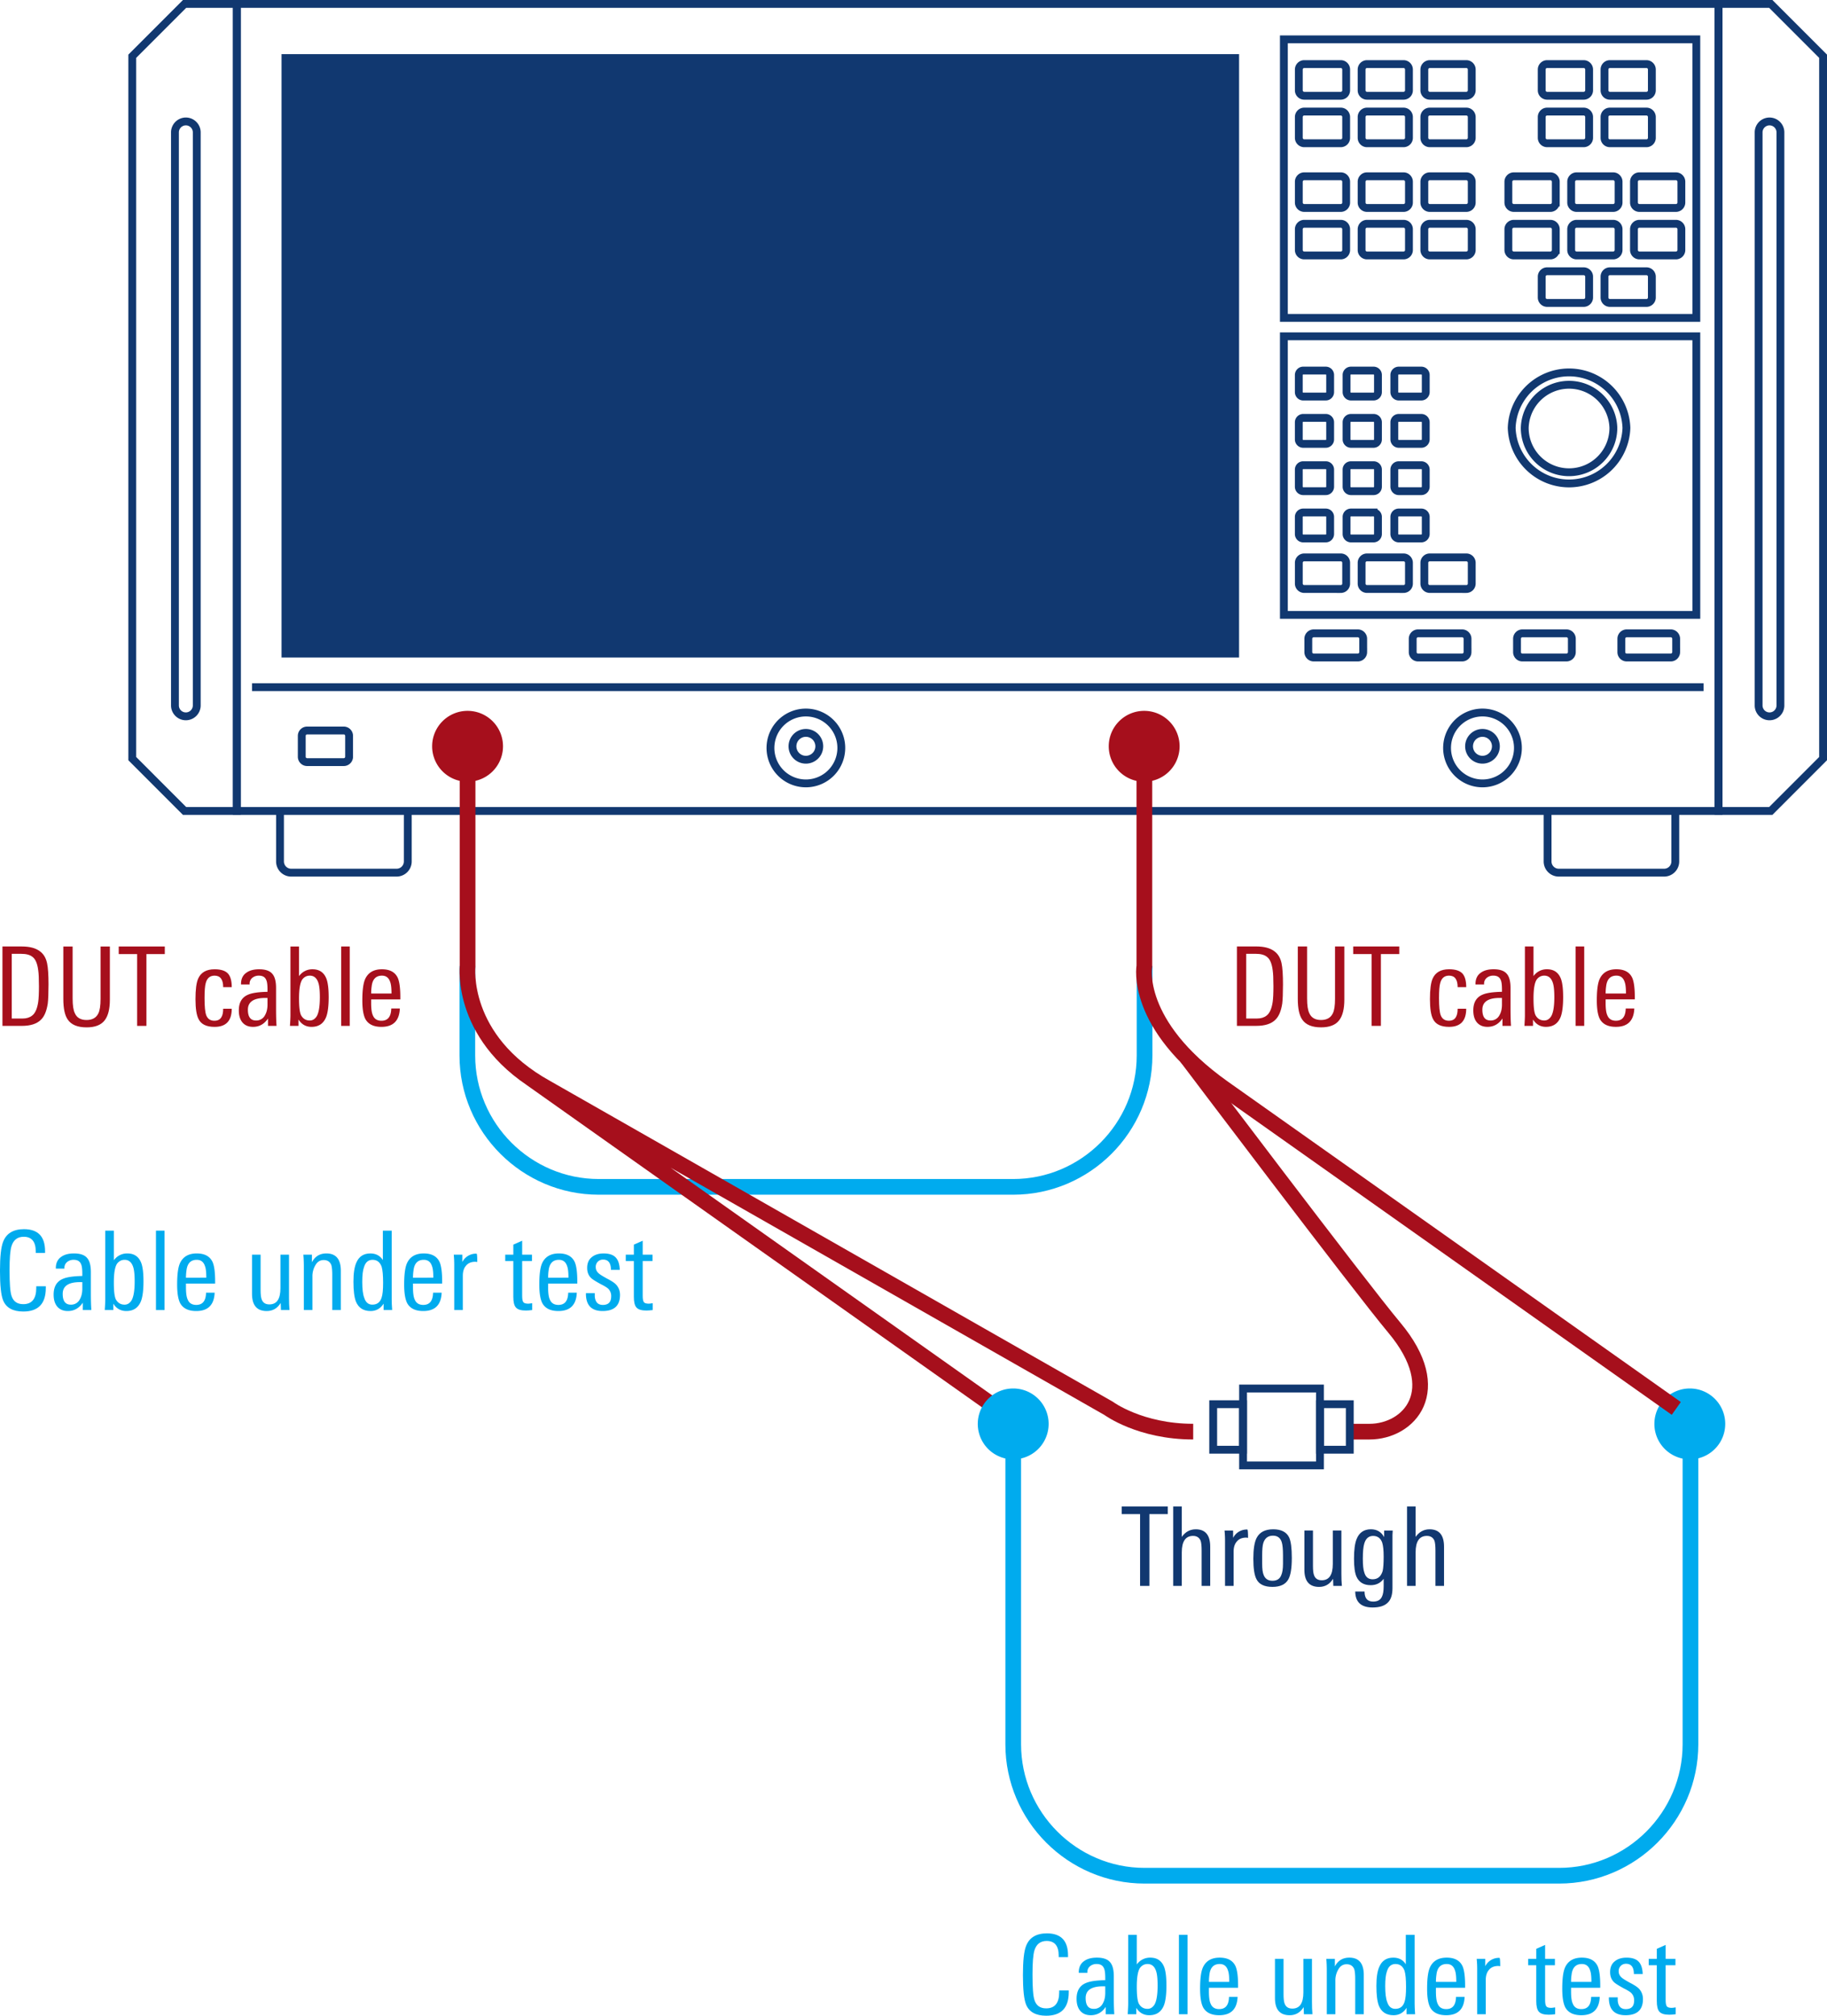 <svg xmlns="http://www.w3.org/2000/svg" xmlns:xlink="http://www.w3.org/1999/xlink" version="1.2" viewBox="0 0 116.5 128.505"><defs><symbol id="a" overflow="visible"><path d="M3.5-2.61c0 .532-.016.93-.047 1.188-.074.48-.219.824-.437 1.031-.262.262-.668.391-1.22.391H.563v-5.063h1.235c.5 0 .879.102 1.14.297.239.168.395.422.47.766.062.281.093.746.093 1.39zm-.61.047c0-.457-.015-.785-.046-.984-.055-.437-.18-.723-.375-.86-.156-.124-.39-.187-.703-.187h-.61v4.125h.688c.25 0 .453-.062.61-.187.194-.145.327-.438.39-.875.031-.207.047-.551.047-1.032zm0 0"/></symbol><symbol id="b" overflow="visible"><path d="M3.5-1.672c0 .594-.11 1.031-.328 1.313-.23.304-.617.453-1.156.453-.575 0-.977-.164-1.204-.5-.187-.27-.28-.707-.28-1.313v-3.343h.593v3.312c0 .438.047.75.14.938.126.292.376.437.75.437.364 0 .614-.14.75-.422.094-.187.141-.492.141-.922v-3.343H3.5zm0 0"/></symbol><symbol id="c" overflow="visible"><path d="M2.984-4.578H1.813V0h-.594v-4.578H.047v-.484h2.937zm0 0"/></symbol><symbol id="e" overflow="visible"><path d="M2.64-1.094C2.64-.32 2.274.063 1.548.063 1.035.063.695-.098.53-.422.395-.672.328-1.098.328-1.703c0-.613.055-1.05.172-1.313.176-.394.523-.593 1.047-.593.406 0 .691.093.86.28.155.18.234.466.234.86h-.547c0-.488-.184-.734-.547-.734-.293 0-.48.156-.563.469-.054.18-.078.5-.078.968 0 .532.035.899.11 1.094.093.23.265.344.515.344.219 0 .367-.078.453-.234.07-.114.11-.29.11-.532zm0 0"/></symbol><symbol id="f" overflow="visible"><path d="M2.656 0H2.11v-.469c-.242.356-.558.531-.953.531C.863.063.633-.035.47-.233.32-.422.25-.672.25-.984c0-.5.191-.832.578-1 .25-.114.664-.176 1.25-.188v-.156c0-.29-.027-.488-.078-.594-.074-.187-.23-.281-.469-.281a.64.64 0 00-.422.14.473.473 0 00-.171.391v.031H.39v-.03c0-.321.113-.563.343-.72.196-.144.47-.218.813-.218.406 0 .687.101.844.296.156.18.234.477.234.891v1.297c0 .43.008.805.031 1.125zm-.578-1.36v-.421h-.14c-.743 0-1.11.25-1.11.75 0 .46.172.687.516.687a.617.617 0 00.578-.344c.101-.175.156-.398.156-.671zm0 0"/></symbol><symbol id="g" overflow="visible"><path d="M2.906-1.828c0 .562-.054.98-.156 1.25-.168.43-.48.64-.938.64-.355 0-.632-.156-.828-.468V0H.438c.019-.313.03-.535.03-.672v-4.39h.548v1.89a1.03 1.03 0 01.859-.437c.438 0 .734.203.89.609.094.25.141.64.141 1.172zm-.562 0c0-.395-.028-.68-.078-.86-.094-.343-.282-.515-.563-.515-.2 0-.36.086-.484.25-.137.21-.203.61-.203 1.203 0 .523.039.875.125 1.063.125.23.312.343.562.343.176 0 .32-.086.438-.265.132-.22.203-.625.203-1.22zm0 0"/></symbol><symbol id="h" overflow="visible"><path d="M1.016 0H.469v-5.063h.547zm0 0"/></symbol><symbol id="i" overflow="visible"><path d="M2.75-1.688H.89v.235c0 .367.036.625.11.781.094.23.273.344.547.344.406 0 .613-.258.625-.781h.547C2.688-.33 2.297.062 1.547.062 1.055.063.719-.098.53-.421.395-.672.328-1.07.328-1.625c0-.625.055-1.07.172-1.344.188-.426.547-.64 1.078-.64.508 0 .848.187 1.016.562.101.242.156.64.156 1.203zm-.563-.375c0-.343-.027-.582-.078-.718-.086-.281-.261-.422-.53-.422-.388 0-.606.23-.657.687a3.049 3.049 0 00-.031.454zm0 0"/></symbol><symbol id="j" overflow="visible"><path d="M3.328-1.406c0 1-.48 1.5-1.437 1.5C1.234.094.805-.141.609-.61.473-.941.406-1.57.406-2.5c0-.906.067-1.523.203-1.86.207-.53.649-.796 1.329-.796.894 0 1.343.468 1.343 1.406v.11h-.594v-.094c0-.625-.257-.938-.765-.938-.399 0-.656.2-.781.594-.086.273-.125.789-.125 1.547 0 .824.039 1.367.125 1.625.113.355.363.531.75.531.55 0 .828-.344.828-1.031v-.11h.61zm0 0"/></symbol><symbol id="k" overflow="visible"><path d="M2.86 0h-.547l-.016-.453c-.211.344-.508.516-.89.516C.78.063.468-.301.468-1.032v-2.5h.547v2.25c0 .293.023.5.078.625.082.199.242.297.484.297.469 0 .703-.344.703-1.032v-2.14h.547v2.75c0 .281.008.543.031.781zm0 0"/></symbol><symbol id="l" overflow="visible"><path d="M2.828 0h-.547v-2.25c0-.3-.023-.508-.062-.625-.086-.207-.246-.313-.485-.313-.242 0-.421.122-.546.36a1.36 1.36 0 00-.172.703V0H.469v-2.766c0-.312-.012-.566-.031-.765h.546v.484c.196-.375.504-.562.922-.562.614 0 .922.37.922 1.109zm0 0"/></symbol><symbol id="m" overflow="visible"><path d="M2.797 0H2.25v-.406c-.2.312-.477.469-.828.469-.461 0-.774-.204-.938-.61C.38-.817.328-1.238.328-1.812c0-.54.063-.946.188-1.22.164-.382.46-.577.89-.577.352 0 .617.14.797.421v-1.874h.563v4.39c0 .137.007.36.03.672zm-.578-1.734c0-.477-.031-.82-.094-1.032-.105-.289-.297-.437-.578-.437-.274 0-.453.156-.547.469-.074.199-.11.511-.11.937 0 .461.04.797.126 1.016.093.293.265.437.515.437.301 0 .5-.148.594-.453.063-.187.094-.5.094-.937zm0 0"/></symbol><symbol id="n" overflow="visible"><path d="M1.938-3.063c-.055-.007-.094-.015-.125-.015-.262 0-.461.086-.594.25-.137.156-.203.371-.203.64V0H.469v-2.89c0-.227-.012-.442-.031-.641h.546v.469a.974.974 0 01.907-.532c.03 0 .046.18.046.531zm0 0"/></symbol><symbol id="o" overflow="visible"><path d="M1.828 0c-.168.02-.305.031-.406.031-.313 0-.527-.066-.64-.203C.675-.297.624-.52.624-.844v-2.281H.109v-.406h.516v-.64l.563-.25v.89h.625v.406h-.625v2.219c0 .199.023.336.078.406.05.063.156.094.312.094.031 0 .113-.008.25-.031zm0 0"/></symbol><symbol id="p" overflow="visible"><path d="M2.422-.969c0 .688-.371 1.031-1.11 1.031C.595.063.238-.316.25-1.077h.563v.203c.03.367.203.547.515.547.352 0 .531-.18.531-.547a.647.647 0 00-.171-.469c-.063-.07-.22-.172-.47-.297-.323-.175-.53-.304-.624-.39-.18-.164-.266-.383-.266-.656 0-.301.098-.532.297-.688.188-.156.438-.234.75-.234.363 0 .625.09.781.265.156.168.239.43.25.781h-.562c0-.437-.168-.656-.5-.656a.466.466 0 00-.344.14.46.46 0 00-.125.345c0 .156.066.293.203.406.07.062.238.168.5.312.29.149.488.278.594.391.164.18.25.398.25.656zm0 0"/></symbol><symbol id="q" overflow="visible"><path d="M2.828 0h-.547v-2.25c0-.3-.023-.508-.062-.625-.086-.207-.246-.313-.485-.313-.48 0-.718.352-.718 1.047V0H.469v-5.063h.547v1.938c.226-.32.523-.484.89-.484.614 0 .922.37.922 1.109zm0 0"/></symbol><symbol id="r" overflow="visible"><path d="M2.781-1.781c0 .648-.074 1.101-.219 1.36-.18.323-.515.483-1.015.483-.512 0-.852-.16-1.016-.484-.136-.25-.203-.687-.203-1.312 0-.602.067-1.04.203-1.313.188-.375.54-.562 1.063-.562.508 0 .847.171 1.015.515.114.242.172.68.172 1.313zm-.562.375v-.547c0-.395-.028-.672-.078-.828-.086-.281-.274-.422-.563-.422-.305 0-.508.152-.61.453-.054.156-.077.43-.077.813v.515c0 .336.03.574.093.719.094.25.282.375.563.375.281 0 .469-.117.562-.36.07-.156.11-.394.11-.718zm0 0"/></symbol><symbol id="s" overflow="visible"><path d="M2.797-3.531c0 .054-.008.148-.016.281V.141c0 .437-.105.75-.312.937-.2.195-.516.297-.953.297-.73 0-1.102-.34-1.11-1.016H1c0 .426.18.641.547.641.281 0 .469-.105.562-.313.07-.136.11-.359.11-.671v-.47c-.2.274-.477.407-.828.407-.438 0-.743-.18-.907-.547C.38-.832.328-1.21.328-1.734.328-2.297.383-2.72.5-3c.164-.406.469-.61.906-.61.383 0 .664.169.844.5v-.421zm-.578 1.656c0-.395-.031-.691-.094-.89-.105-.282-.297-.422-.578-.422-.281 0-.469.164-.563.484-.062.2-.093.523-.093.969 0 .406.03.699.093.875.082.293.258.437.532.437.32 0 .535-.176.64-.531.04-.176.063-.485.063-.922zm0 0"/></symbol></defs><path d="M85.496 6.105h-2.332a.347.347 0 01-.344-.343V4.434c0-.192.156-.348.344-.348h2.332c.191 0 .343.156.343.348v1.328a.344.344 0 01-.343.343zm0 0M89.5 6.105h-2.332a.344.344 0 01-.344-.343V4.434c0-.192.152-.348.344-.348H89.5c.19 0 .343.156.343.348v1.328a.344.344 0 01-.343.343zm0 0M93.503 6.105h-2.332a.348.348 0 01-.347-.343V4.434c0-.192.156-.348.347-.348h2.332c.188 0 .344.156.344.348v1.328a.347.347 0 01-.344.343zm0 0M85.496 9.133h-2.332a.347.347 0 01-.344-.344V7.461c0-.191.156-.348.344-.348h2.332c.191 0 .343.157.343.348v1.328a.344.344 0 01-.343.344zm0 0M89.5 9.133h-2.332a.344.344 0 01-.344-.344V7.461c0-.191.152-.348.344-.348H89.5c.19 0 .343.157.343.348v1.328a.344.344 0 01-.343.344zm0 0M93.503 9.133h-2.332a.348.348 0 01-.347-.344V7.461c0-.191.156-.348.347-.348h2.332c.188 0 .344.157.344.348v1.328a.347.347 0 01-.344.344zm0 0M85.496 13.258h-2.332a.347.347 0 01-.344-.344v-1.328c0-.191.156-.348.344-.348h2.332c.191 0 .343.157.343.348v1.328a.344.344 0 01-.343.344zm0 0M89.5 13.258h-2.332a.344.344 0 01-.344-.344v-1.328c0-.191.152-.348.344-.348H89.5c.19 0 .343.157.343.348v1.328a.344.344 0 01-.343.344zm0 0M93.503 13.258h-2.332a.348.348 0 01-.347-.344v-1.328c0-.191.156-.348.347-.348h2.332c.188 0 .344.157.344.348v1.328a.347.347 0 01-.344.344zm0 0M85.496 16.285h-2.332a.347.347 0 01-.344-.344v-1.328c0-.191.156-.347.344-.347h2.332c.191 0 .343.156.343.347v1.328a.344.344 0 01-.343.344zm0 0M89.5 16.285h-2.332a.344.344 0 01-.344-.344v-1.328c0-.191.152-.347.344-.347H89.5c.19 0 .343.156.343.347v1.328a.344.344 0 01-.343.344zm0 0M93.503 16.285h-2.332a.348.348 0 01-.347-.344v-1.328c0-.191.156-.347.347-.347h2.332c.188 0 .344.156.344.347v1.328a.347.347 0 01-.344.344zm0 0M100.984 6.105h-2.332a.347.347 0 01-.344-.343V4.434c0-.192.156-.348.344-.348h2.332c.191 0 .348.156.348.348v1.328a.348.348 0 01-.348.343zm0 0M104.988 6.105h-2.332a.344.344 0 01-.344-.343V4.434c0-.192.152-.348.344-.348h2.332c.191 0 .344.156.344.348v1.328a.344.344 0 01-.344.343zm0 0M100.984 9.133h-2.332a.347.347 0 01-.344-.344V7.461c0-.191.156-.348.344-.348h2.332c.191 0 .348.157.348.348v1.328a.348.348 0 01-.348.344zm0 0M104.988 9.133h-2.332a.344.344 0 01-.344-.344V7.461c0-.191.152-.348.344-.348h2.332c.191 0 .344.157.344.348v1.328a.344.344 0 01-.344.344zm0 0M98.863 13.258H96.53a.348.348 0 01-.348-.344v-1.328c0-.191.156-.348.348-.348h2.332c.187 0 .344.157.344.348v1.328a.347.347 0 01-.344.344zm0 0M102.867 13.258h-2.332a.348.348 0 01-.348-.344v-1.328c0-.191.156-.348.348-.348h2.332c.187 0 .343.157.343.348v1.328a.347.347 0 01-.343.344zm0 0M106.867 13.258h-2.332a.347.347 0 01-.344-.344v-1.328c0-.191.156-.348.344-.348h2.332c.191 0 .347.157.347.348v1.328a.348.348 0 01-.347.344zm0 0M98.863 16.285H96.53a.348.348 0 01-.348-.344v-1.328c0-.191.156-.347.348-.347h2.332c.187 0 .344.156.344.347v1.328a.347.347 0 01-.344.344zm0 0M102.867 16.285h-2.332a.348.348 0 01-.348-.344v-1.328c0-.191.156-.347.348-.347h2.332c.187 0 .343.156.343.347v1.328a.347.347 0 01-.343.344zm0 0M106.867 16.285h-2.332a.347.347 0 01-.344-.344v-1.328c0-.191.156-.347.344-.347h2.332c.191 0 .347.156.347.347v1.328a.348.348 0 01-.347.344zm0 0M100.984 19.313h-2.332a.348.348 0 01-.344-.348v-1.328c0-.188.156-.344.344-.344h2.332c.191 0 .348.156.348.344v1.328a.348.348 0 01-.348.348zm0 0M104.988 19.313h-2.332a.345.345 0 01-.344-.348v-1.328c0-.188.152-.344.344-.344h2.332c.191 0 .344.156.344.344v1.328a.345.345 0 01-.344.348zm0 0M86.582 41.918h-2.809a.348.348 0 01-.348-.344v-.851c0-.192.157-.348.348-.348h2.809c.187 0 .343.156.343.348v.851a.347.347 0 01-.343.344zm0 0M93.234 41.918h-2.809a.344.344 0 01-.343-.344v-.851c0-.192.152-.348.343-.348h2.809c.187 0 .344.156.344.348v.851a.347.347 0 01-.344.344zm0 0M99.886 41.918h-2.808a.344.344 0 01-.344-.344v-.851c0-.192.152-.348.344-.348h2.808c.188 0 .344.156.344.348v.851a.347.347 0 01-.344.344zm0 0M106.539 41.918h-2.809a.344.344 0 01-.344-.344v-.851c0-.192.153-.348.344-.348h2.809c.187 0 .343.156.343.348v.851a.347.347 0 01-.343.344zm0 0M85.496 37.55h-2.332a.347.347 0 01-.344-.343v-1.328c0-.191.156-.344.344-.344h2.332c.191 0 .343.153.343.344v1.328a.344.344 0 01-.343.344zm0 0M89.5 37.55h-2.332a.344.344 0 01-.344-.343v-1.328c0-.191.152-.344.344-.344H89.5c.19 0 .343.153.343.344v1.328a.344.344 0 01-.343.344zm0 0M93.503 37.55h-2.332a.348.348 0 01-.347-.343v-1.328c0-.191.156-.344.347-.344h2.332c.188 0 .344.153.344.344v1.328a.347.347 0 01-.344.344zm0 0M84.539 34.328H83.1a.283.283 0 01-.281-.285v-1.09a.28.28 0 01.281-.281h1.438a.28.28 0 01.28.281v1.09a.283.283 0 01-.28.285zm0 0M87.585 34.328h-1.437a.287.287 0 01-.285-.285v-1.09c0-.156.129-.281.285-.281h1.437a.28.28 0 01.282.281v1.09a.283.283 0 01-.282.285zm0 0M90.628 34.328h-1.433a.287.287 0 01-.285-.285v-1.09c0-.156.129-.281.285-.281h1.433c.157 0 .286.125.286.281v1.09a.287.287 0 01-.286.285zm0 0M84.539 31.313H83.1a.283.283 0 01-.281-.286v-1.09a.28.28 0 01.281-.28h1.438a.28.28 0 01.28.28v1.09a.283.283 0 01-.28.286zm0 0M87.585 31.313h-1.437a.287.287 0 01-.285-.286v-1.09c0-.156.129-.28.285-.28h1.437a.28.28 0 01.282.28v1.09a.283.283 0 01-.282.286zm0 0M90.628 31.313h-1.433a.287.287 0 01-.285-.286v-1.09c0-.156.129-.28.285-.28h1.433c.157 0 .286.124.286.28v1.09a.287.287 0 01-.286.286zm0 0M84.539 28.297H83.1a.283.283 0 01-.281-.285v-1.09a.28.28 0 01.281-.281h1.438a.28.28 0 01.28.28v1.09a.283.283 0 01-.28.286zm0 0M87.585 28.297h-1.437a.287.287 0 01-.285-.285v-1.09c0-.156.129-.281.285-.281h1.437a.28.28 0 01.282.28v1.09a.283.283 0 01-.282.286zm0 0M90.628 28.297h-1.433a.287.287 0 01-.285-.285v-1.09c0-.156.129-.281.285-.281h1.433c.157 0 .286.125.286.28v1.09a.287.287 0 01-.286.286zm0 0M84.539 25.281H83.1a.283.283 0 01-.281-.285v-1.09a.28.28 0 01.281-.281h1.438a.28.28 0 01.28.281v1.09a.283.283 0 01-.28.285zm0 0M87.585 25.281h-1.437a.287.287 0 01-.285-.285v-1.09c0-.156.129-.281.285-.281h1.437a.28.28 0 01.282.281v1.09a.283.283 0 01-.282.285zm0 0M90.628 25.281h-1.433a.287.287 0 01-.285-.285v-1.09c0-.156.129-.281.285-.281h1.433c.157 0 .286.125.286.281v1.09a.287.287 0 01-.286.285zm0 0M103.71 27.281a3.66 3.66 0 01-7.316 0 3.66 3.66 0 017.316 0zm0 0" fill="none" stroke="#113870" stroke-width=".5" stroke-miterlimit="10"/><path d="M108.168 39.2H81.867V21.44h26.3zm0 0M108.168 20.266H81.867V2.508h26.3zm0 0" fill="none" stroke="#113870" stroke-width=".5" stroke-miterlimit="10"/><path d="M75.218 47.578a2.259 2.259 0 11-4.518-.002 2.259 2.259 0 014.518.002" fill="#a60f1c"/><path d="M53.644 47.578a2.259 2.259 0 11-4.513-.002 2.259 2.259 0 014.513.002zm0 0M96.789 47.578a2.259 2.259 0 11-4.513-.002 2.259 2.259 0 014.513.002zm0 0M21.918 48.586h-2.333a.342.342 0 01-.343-.344v-1.328c0-.191.152-.344.343-.344h2.333c.19 0 .343.153.343.344v1.328a.342.342 0 01-.343.344zm0 0M26.003 51.7v3.218c0 .395-.32.715-.714.715h-6.723c-.39 0-.711-.32-.711-.715v-3.219" fill="none" stroke="#113870" stroke-width=".5" stroke-miterlimit="10"/><path d="M38.535 51.7H15.1V.25h94.484V51.7H33.386" fill="none" stroke="#113870" stroke-width=".5" stroke-miterlimit="10"/><path d="M15.101 51.7H11.77l-3.336-3.337V3.586L11.77.25h3.332zm0 0" fill="none" stroke="#113870" stroke-width=".5" stroke-miterlimit="10"/><path d="M12.546 8.438a.697.697 0 00-.695-.696.697.697 0 00-.695.696v36.535c0 .382.312.695.695.695a.697.697 0 00.695-.695zm0 0M52.242 47.578a.855.855 0 11-1.71 0 .855.855 0 011.71 0zm0 0M95.386 47.578a.855.855 0 11-1.71 0 .855.855 0 011.71 0zm0 0M102.878 27.281a2.826 2.826 0 01-5.652 0 2.827 2.827 0 015.652 0zm0 0M98.683 51.7v3.218c0 .395.32.715.711.715h6.723c.39 0 .71-.32.71-.715v-3.219M109.585 51.7h3.329l3.336-3.337V3.586L112.914.25h-3.329zm0 0" fill="none" stroke="#113870" stroke-width=".5" stroke-miterlimit="10"/><path d="M112.14 8.438a.694.694 0 111.39 0v36.535a.694.694 0 11-1.39 0zm0 0M16.07 43.809h92.562" fill="none" stroke="#113870" stroke-width=".5" stroke-miterlimit="10"/><path d="M79.011 3.45H17.953v38.468H79.01zm0 0" fill="#113870"/><g fill="#a60f1c" transform="translate(-14.493 -12.223)"><use height="100%" width="100%" y="77.624" x="92.803" xlink:href="#a"/><use height="100%" width="100%" y="77.624" x="96.716" xlink:href="#b"/><use height="100%" width="100%" y="77.624" x="100.734" xlink:href="#c"/><use height="100%" width="100%" y="77.624" x="103.765" xlink:href="#d"/><use height="100%" width="100%" y="77.624" x="105.347" xlink:href="#e"/><use height="100%" width="100%" y="77.624" x="108.189" xlink:href="#f"/><use height="100%" width="100%" y="77.624" x="111.262" xlink:href="#g"/><use height="100%" width="100%" y="77.624" x="114.496" xlink:href="#h"/><use height="100%" width="100%" y="77.624" x="115.987" xlink:href="#i"/></g><path d="M32.074 47.578a2.259 2.259 0 11-4.518-.002 2.259 2.259 0 014.518.002" fill="#a60f1c"/><g fill="#a60f1c" transform="translate(-14.493 -12.223)"><use height="100%" width="100%" y="77.625" x="14.086" xlink:href="#a"/><use height="100%" width="100%" y="77.625" x="17.999" xlink:href="#b"/><use height="100%" width="100%" y="77.625" x="22.017" xlink:href="#c"/><use height="100%" width="100%" y="77.625" x="25.048" xlink:href="#d"/><use height="100%" width="100%" y="77.625" x="26.63" xlink:href="#e"/><use height="100%" width="100%" y="77.625" x="29.472" xlink:href="#f"/><use height="100%" width="100%" y="77.625" x="32.545" xlink:href="#g"/><use height="100%" width="100%" y="77.625" x="35.779" xlink:href="#h"/><use height="100%" width="100%" y="77.625" x="37.27" xlink:href="#i"/></g><g fill="#00abee" transform="translate(-14.493 -12.223)"><use height="100%" width="100%" y="95.741" x="14.086" xlink:href="#j"/><use height="100%" width="100%" y="95.741" x="17.663" xlink:href="#f"/><use height="100%" width="100%" y="95.741" x="20.736" xlink:href="#g"/><use height="100%" width="100%" y="95.741" x="23.97" xlink:href="#h"/><use height="100%" width="100%" y="95.741" x="25.461" xlink:href="#i"/><use height="100%" width="100%" y="95.741" x="28.513" xlink:href="#d"/><use height="100%" width="100%" y="95.741" x="30.095" xlink:href="#k"/><use height="100%" width="100%" y="95.741" x="33.399" xlink:href="#l"/><use height="100%" width="100%" y="95.741" x="36.703" xlink:href="#m"/><use height="100%" width="100%" y="95.741" x="39.937" xlink:href="#i"/><use height="100%" width="100%" y="95.741" x="42.989" xlink:href="#n"/><use height="100%" width="100%" y="95.741" x="45.019" xlink:href="#d"/><use height="100%" width="100%" y="95.741" x="46.601" xlink:href="#o"/><use height="100%" width="100%" y="95.741" x="48.554" xlink:href="#i"/><use height="100%" width="100%" y="95.741" x="51.606" xlink:href="#p"/><use height="100%" width="100%" y="95.741" x="54.287" xlink:href="#o"/></g><path d="M110.011 90.777a2.259 2.259 0 11-4.518-.002 2.259 2.259 0 014.518.002" fill="#00abee"/><path d="M72.984 61.586v5.7c0 4.609-3.766 8.378-8.375 8.378h-26.43c-4.61 0-8.379-3.77-8.379-8.379v-5.7" fill="none" stroke="#00abee" stroke-miterlimit="10"/><path d="M33.835 68.738l31.145 22.04M29.816 47.93v13.656s-.527 4.695 5.016 7.762l35.867 20.441s2 1.48 5.386 1.48M72.972 47.93v13.656s-.695 3.707 5.016 7.762l28.902 20.441" fill="none" stroke="#a60f1c" stroke-miterlimit="10"/><path d="M75.671 67.402S86.656 81.95 88.91 84.641c3.363 4.02.933 6.629-1.59 6.629h-1.207" fill="none" stroke="#a60f1c" stroke-miterlimit="10"/><path d="M107.793 90.777V111.2c0 4.61-3.77 8.38-8.375 8.38H72.984c-4.606 0-8.375-3.77-8.375-8.38V90.777" fill="none" stroke="#00abee" stroke-miterlimit="10"/><g fill="#00abee" transform="translate(-14.493 -12.223)"><use height="100%" width="100%" y="140.634" x="79.315" xlink:href="#j"/><use height="100%" width="100%" y="140.634" x="82.892" xlink:href="#f"/><use height="100%" width="100%" y="140.634" x="85.965" xlink:href="#g"/><use height="100%" width="100%" y="140.634" x="89.199" xlink:href="#h"/><use height="100%" width="100%" y="140.634" x="90.69" xlink:href="#i"/><use height="100%" width="100%" y="140.634" x="93.742" xlink:href="#d"/><use height="100%" width="100%" y="140.634" x="95.324" xlink:href="#k"/><use height="100%" width="100%" y="140.634" x="98.628" xlink:href="#l"/><use height="100%" width="100%" y="140.634" x="101.932" xlink:href="#m"/><use height="100%" width="100%" y="140.634" x="105.166" xlink:href="#i"/><use height="100%" width="100%" y="140.634" x="108.218" xlink:href="#n"/><use height="100%" width="100%" y="140.634" x="110.248" xlink:href="#d"/><use height="100%" width="100%" y="140.634" x="111.83" xlink:href="#o"/><use height="100%" width="100%" y="140.634" x="113.783" xlink:href="#i"/><use height="100%" width="100%" y="140.634" x="116.835" xlink:href="#p"/><use height="100%" width="100%" y="140.634" x="119.516" xlink:href="#o"/></g><use height="100%" width="100%" y="113.327" x="85.972" xlink:href="#c" fill="#113870" transform="translate(-14.493 -12.223)"/><g fill="#113870" transform="translate(-14.493 -12.223)"><use height="100%" width="100%" y="113.327" x="88.835" xlink:href="#q"/><use height="100%" width="100%" y="113.327" x="92.139" xlink:href="#n"/></g><g fill="#113870" transform="translate(-14.493 -12.223)"><use height="100%" width="100%" y="113.327" x="94.085" xlink:href="#r"/><use height="100%" width="100%" y="113.327" x="97.2" xlink:href="#k"/><use height="100%" width="100%" y="113.327" x="100.504" xlink:href="#s"/><use height="100%" width="100%" y="113.327" x="103.745" xlink:href="#q"/></g><path d="M84.168 93.422h-4.903V88.52h4.903zm0 0" fill="none" stroke="#113870" stroke-width=".5" stroke-miterlimit="10"/><path d="M86.07 92.422h-1.902V89.52h1.902zm0 0M79.261 92.422H77.36V89.52h1.902zm0 0" fill="none" stroke="#113870" stroke-width=".5" stroke-miterlimit="10"/><path d="M66.867 90.777a2.259 2.259 0 11-4.518-.002 2.259 2.259 0 014.518.002" fill="#00abee"/></svg>